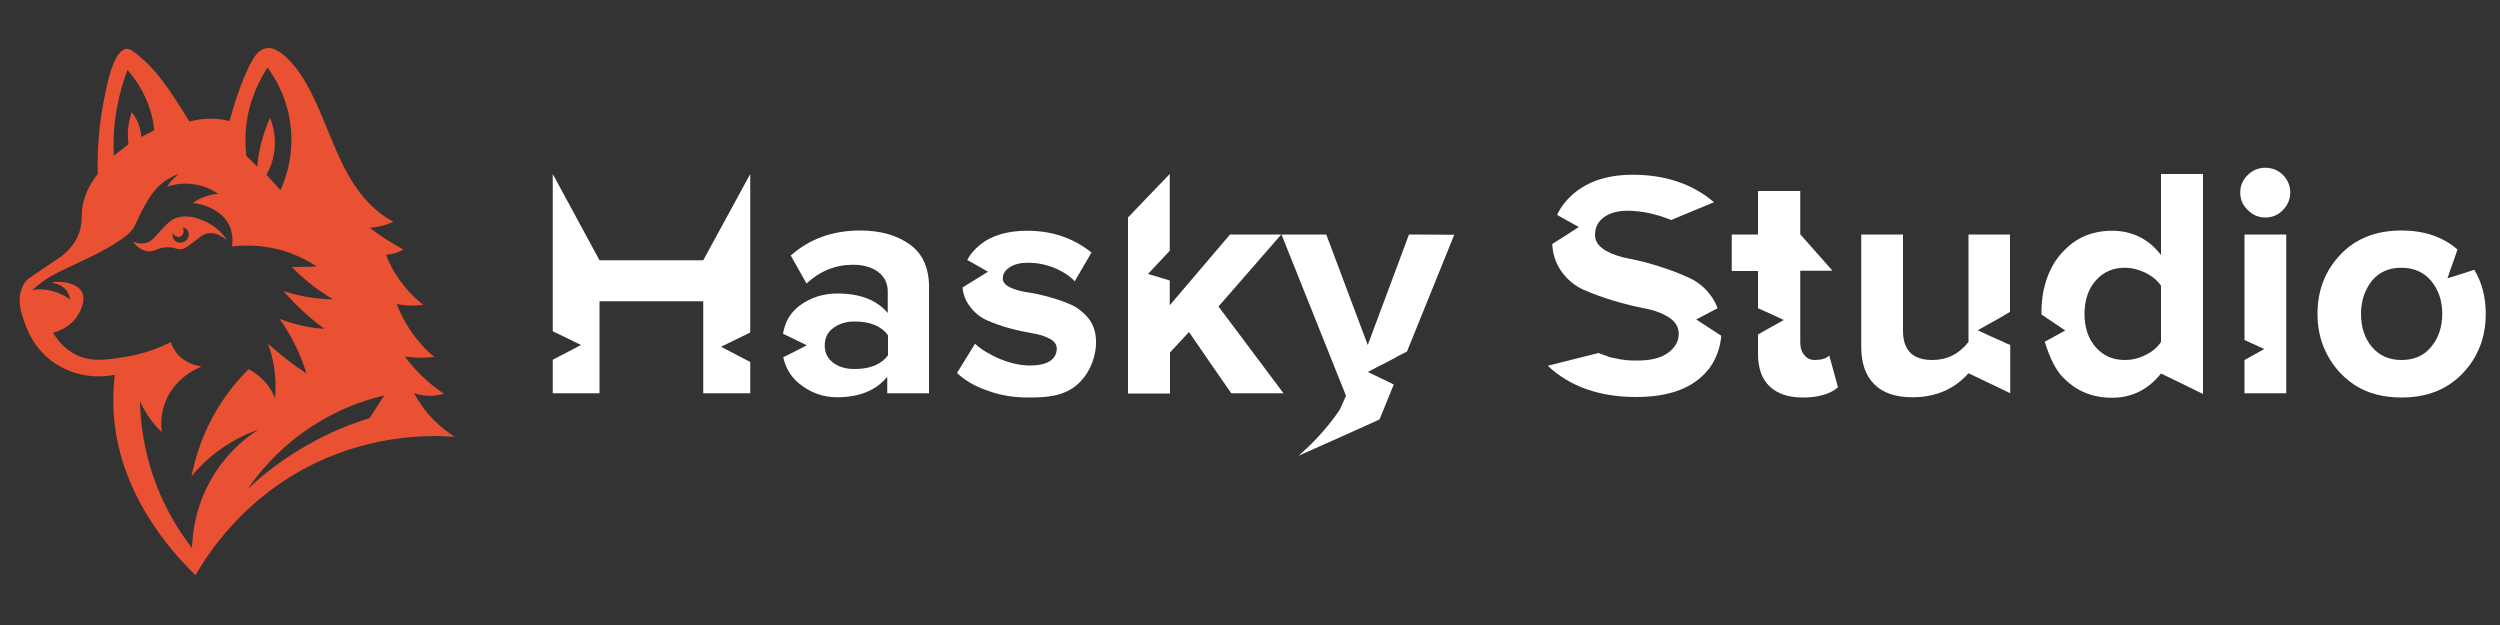 <?xml version="1.0" encoding="utf-8"?>
<!-- Generator: Adobe Illustrator 24.0.1, SVG Export Plug-In . SVG Version: 6.00 Build 0)  -->
<svg version="1.1" id="Warstwa_1" xmlns="http://www.w3.org/2000/svg" xmlns:xlink="http://www.w3.org/1999/xlink" x="0px" y="0px"
	 viewBox="0 0 1000 250" style="enable-background:new 0 0 1000 250;" xml:space="preserve">
<rect x="0" y="0" width="1000" height="250" fill="#333333" stroke="none"/>
<style type="text/css">
	.st0{fill:#EA5133;}
	.st1{fill:#FFFFFF;}
</style>
<g>
	<g>
		<path class="st0" d="M98.4,51.3c1-11.1,5.5-19.5,8.6-24.3c2.7,3.7,6.9,10.4,8.7,19.8c2.7,13.9-1.6,25.1-3.5,29.3
			c-1.9-2.1-3.7-4.1-5.6-6.2c1.1-2,3-5.9,3.3-11.3c0.3-5.2-1-9.3-1.9-11.4c-1.2,2.7-2.5,6.1-3.5,10c-0.9,3.5-1.4,6.8-1.6,9.5
			c-1.5-1.5-3-3-4.4-4.4C98.2,59.2,98,55.5,98.4,51.3z M46.7,43.5c1.1-6.1,2.7-11.3,4.3-15.5c2.1,2.4,4.9,6,7.1,10.9
			c2.4,5.2,3.3,9.9,3.6,13.2c-1.7,0.9-3.5,1.8-5.2,2.7c-0.1-1.4-0.3-3.4-1.3-5.7c-0.8-1.9-1.8-3.3-2.5-4.3c-0.5,1.5-1,3.3-1.3,5.4
			c-0.4,3-0.3,5.5,0,7.5c-2,1.5-3.9,3.1-5.9,4.6C45.3,57.2,45.4,50.8,46.7,43.5z M173.5,168c-3.8-3.9-6.3-7.8-7.9-10.8
			c1.3,0.5,3.3,1,5.7,1.1c2.7,0.1,4.9-0.4,6.3-0.8c-2.2-1.5-4.7-3.3-7.1-5.5c-3.6-3.2-6.4-6.5-8.6-9.4c1.6,0.2,3.5,0.4,5.6,0.5
			c2.3,0,4.4-0.1,6.2-0.3c-1.9-1.6-4-3.6-6-6c-4.7-5.5-7.4-11-9-15.2c1.3,0.3,2.9,0.5,4.6,0.6c2.3,0.1,4.4-0.1,6-0.3
			c-2.1-1.6-4.5-3.8-6.8-6.5c-4.2-4.9-6.7-9.8-8.1-13.5c1.1-0.1,2.5-0.3,4.1-0.8c1.1-0.4,2.1-0.8,2.9-1.3c-2.1-1.1-4.2-2.4-6.5-3.8
			c-2.6-1.6-4.9-3.3-7-4.9c1.4-0.1,3.1-0.3,5.1-0.8c1.7-0.5,3.1-1,4.3-1.6c-2.7-1.5-4.6-2.9-5.7-3.8c-15.8-12.6-19.1-33.9-29.2-51.7
			c0-0.1-0.1-0.1-0.1-0.2c-1-1.7-6.1-10.3-12.1-13.1c-1-0.5-2.3-0.9-3.8-0.6c-2.7,0.5-4.4,2.9-5.7,5.2c-4.4,7.8-8.1,20.9-8.9,23.9
			c-1.7-0.4-3.9-0.8-6.3-0.9c-4-0.2-7.3,0.5-9.7,1.1c-3.1-5-5.9-9.3-8.2-12.7C64.3,31.4,61.2,27,56,22.7c-2.7-2.2-4-3.3-5.4-3.2
			c-5.3,0.6-7.9,14.4-9.4,22.5c-1.2,6.6-2.4,16-2.1,27.6c-3.6,4.5-5.1,8.6-5.8,11.5c-1.1,5-0.1,7.5-1.6,11.9
			c-1.5,4.5-4.7,7.6-7.1,9.5c-6.3,4.3-10.9,7.4-12.4,8.4c-0.4,0.3-1.7,1-2.5,2.5c-0.2,0.3-0.3,0.5-0.3,0.6c-3,5.1-0.9,11.4,0.4,14.9
			c1,3,3.9,10.9,12.3,16.5c10.5,7,21.6,5,23.8,4.5c-0.5,4.5-0.7,9.2-0.5,14.3c1.7,32.5,22.4,55.7,32.8,65.9c5-8.7,19.3-31.1,48-44.9
			c23.8-11.4,45.5-11.2,55.7-10.5C179.5,173.2,176.5,171,173.5,168z M86.2,188.9c-8.1,12.4-9.2,24.7-9.4,30.3
			c-4.5-5.8-10.2-14.4-14.5-25.9c-5-13.3-6.2-25.1-6.3-32.9c0.7,1.7,1.7,3.6,3,5.6c1.9,3,4,5.2,5.7,6.9c-0.3-2.5-0.6-7.4,1.7-12.7
			c3.9-9.3,12.5-12.9,14.3-13.6c-1.5-0.2-6.4-1-9.9-5.2c-1.3-1.6-2.1-3.3-2.5-4.5c-7.4,3.7-14,5.2-18.6,5.9
			c-7.3,1.2-13.2,2.1-19.3-0.9c-4.8-2.4-7.7-6.3-9.2-8.8c1.5-0.4,6.8-1.9,9.9-7c0.8-1.3,3.4-5.6,1.7-9.2c-2.5-5-11.9-4.3-12-3.9
			c0,0.2,3.7,0.4,5.8,3.2c0.9,1.2,1.3,2.5,1.4,3.6c-1.3-1-3.4-2.3-6.3-3.2c-3.8-1.1-7-0.9-8.8-0.6c0.8-0.7,2.1-1.8,3.8-3.1
			c4.5-3.3,7.4-4.3,16.5-8.7c5.8-2.7,8.7-4.3,12-6.3c4.9-3,6.3-4.4,7-5.2c2.7-3,2.1-4.2,5.4-9.9c2-3.6,3.8-6.7,7.1-9.4
			c2.6-2.1,5.2-3.3,6.9-3.9c-0.9,0.7-1.9,1.6-3,2.8c-0.7,0.8-1.3,1.6-1.7,2.3c2-0.6,5.5-1.5,9.9-1c5.1,0.6,8.8,2.7,10.5,3.9
			c-1.5,0.1-3.6,0.5-6,1.4c-1.8,0.7-3.2,1.6-4.2,2.3C84.5,82,90.4,86,92.3,91.6c0.3,1,0.5,2,0.6,2.9c0,0.3,0,0.6,0.1,0.9
			c0,1.2-0.1,2.2-0.2,3.2c4.2-0.5,10.9-0.8,18.8,1.2c6.7,1.8,11.8,4.6,15.1,6.8c-3.3,0.1-6.7,0.2-10,0.2c2.2,2.2,4.8,4.6,7.8,7
			c3.1,2.4,6.1,4.4,8.8,5.9c-2.5,0-5.4-0.2-8.4-0.6c-4.5-0.6-8.4-1.7-11.5-2.7c2.4,2.8,5.3,5.9,8.8,9c2.6,2.3,5.2,4.4,7.6,6.1
			c-2.5-0.1-5.3-0.4-8.4-1.1c-3.7-0.8-7-1.8-9.6-2.9c1.9,2.7,4,5.9,5.9,9.8c2.3,4.4,3.8,8.6,4.9,12.1c-2.1-1.4-4.2-2.9-6.4-4.5
			c-3.3-2.5-6.3-5-9-7.4c0.9,2.4,1.7,5.3,2.3,8.6c0.9,5.2,0.8,9.7,0.5,13.2c-0.7-1.7-1.9-4.4-4.4-7c-2.3-2.4-4.6-3.8-6.2-4.6
			c-3.8,3.8-8.1,8.8-12.1,15.3c-6.5,10.5-9.3,20.5-10.7,27.5c2.6-3.2,6.6-7.3,12-11.1c5.6-3.9,10.9-6.2,14.9-7.6
			C98.8,174.7,91.9,180.1,86.2,188.9z M147.9,167.2c-7,2.2-15.7,5.5-24.9,10.8c-10.3,5.8-18.2,12.2-23.9,17.6
			c4.1-6,10.8-14.3,21.1-21.9c13-9.6,25.6-13.7,33.5-15.5C151.7,161.2,149.8,164.2,147.9,167.2z"/>
		<path class="st0" d="M89.5,94.3c-1.5-1.9-4.1-4.3-7.8-5.9c-2.1-0.9-6.8-2.9-11.5-1.1c-2.5,1-4.6,3.5-7.2,6.3
			c-1.4,1.5-2.1,2.5-3.6,3.2c-2.2,1-4.6,0.5-6.3-0.1c2.3,2.8,4.4,3.6,5.9,3.8c3,0.4,3.9-1.6,8.1-1.6c3.3,0,4.1,1.4,6.4,0.5
			c1-0.4,2.1-1.2,4.1-2.7c1.2-0.9,2.2-1.8,2.9-2.3c0.6-0.4,1.5-0.8,2.4-1c2.7-0.6,5.1,0.7,6.6,1.7c0.7,0.5,1.1,0.9,1.3,1
			C90.5,95.6,90.1,95,89.5,94.3z M74.4,96.2c-1,0.9-2.7,1.2-4,0.4c-1.1-0.7-1.6-2.1-1.3-3.5c0.5,1.4,2.1,2,3.1,1.5
			c1.1-0.5,1.7-2.2,0.8-3.6c0.3,0,1.3,0.2,2,1.1C75.9,93.3,75.5,95.2,74.4,96.2z"/>
	</g>
	<g>
		<path class="st1" d="M300.1,69.6c-6.3,11.5-12.5,23-18.8,34.5h-41.5c-6.2-11.5-12.5-23-18.7-34.5v62.9c3.8,1.8,7.6,3.7,11.3,5.5
			c-3.8,2-7.6,4-11.3,5.9v13.4h18.7v-36.8h41.5v36.8h18.8v-12.5c-3.9-2-7.8-4.1-11.7-6.1c3.9-1.9,7.8-3.8,11.7-5.7V69.6z"/>
		<path class="st1" d="M364.1,97.9c-5.2-3.8-11.9-5.7-20-5.7c-11,0-20.2,3.3-27.8,10l6.3,11.2c5.4-5,11.6-7.5,18.6-7.5
			c4.2,0,7.6,1,10.1,2.9s3.8,4.5,3.8,7.8v8.6c-4.4-5.2-11.1-7.8-20.1-7.8c-5.9,0-11,1.7-15.5,5.1c-3.4,2.7-5.5,6.3-6.3,11
			c3.2,1.5,6.4,3.1,9.5,4.6c-2.1,1.1-4.1,2.2-6.2,3.2c-1.1,0.5-2.1,1.1-3.2,1.6c0.9,4.2,3,7.7,6.2,10.4c4.5,3.7,9.6,5.6,15.3,5.6
			c8.9,0,15.6-2.7,20.1-8.2v6.6h16.7v-41.1C371.9,107.8,369.3,101.7,364.1,97.9z M355.2,142.1c-2.7,3.7-7.2,5.5-13.4,5.5
			c-3.4,0-6.3-0.8-8.5-2.5c-2.3-1.7-3.4-4-3.4-6.9c0-3,1.1-5.3,3.4-7s5.1-2.6,8.5-2.6c6.2,0,10.7,1.8,13.4,5.5V142.1z"/>
		<path class="st1" d="M436.1,128.3c-2.2-3.3-6-5.7-7-6.1c-2.8-1.3-5.8-2.4-9.1-3.3c-3.2-0.9-6.3-1.6-9.1-2c-2.8-0.4-5.1-1.1-7-2
			c-1.8-0.9-2.8-2.1-2.8-3.5c0-1.8,0.9-3.3,2.8-4.5c1.8-1.2,4.2-1.8,7.2-1.8c3.8,0,7.4,0.7,10.7,2.1c3.4,1.4,6.1,3.2,8.1,5.3
			l6.7-11.5c-7.3-5.8-15.8-8.7-25.7-8.7c-8.1,0-14.4,1.9-19.1,5.8c-2.1,1.8-3.8,3.7-4.9,5.9c2.8,1.5,5.5,3.1,8.3,4.7
			c-3.4,2.1-6.8,4.2-10.2,6.3c0.3,2.8,1.2,5.2,2.7,7.2c1.9,2.7,4.2,4.6,7,5.9c2.8,1.2,5.8,2.3,9.1,3.2c3.3,0.9,6.3,1.5,9.1,2
			c2.8,0.4,5.1,1.2,7,2.2s2.8,2.3,2.8,3.9c0,2.1-0.9,3.8-2.7,5c-1.8,1.2-4.5,1.8-8,1.8c-3.8,0-7.8-0.9-12-2.6
			c-4.2-1.8-7.5-3.8-10-6.1l-7.2,11.7c3.3,3.1,7.5,5.5,12.6,7.2c5,1.8,10.3,2.6,15.9,2.6c7,0,14.5-0.3,20.2-5.7
			C438.3,146.9,440.6,135.1,436.1,128.3z"/>
		<path class="st1" d="M487.4,122.6l25.1-28.8H492l-4,4.7c-0.3,0.4-19.8,23.2-20.1,23.6v-9.9c-2.9-0.9-5.8-1.8-8.7-2.6
			c2.9-3.1,5.8-6.2,8.7-9.3V69.6c-5.6,5.8-11.2,11.6-16.7,17.4v70.4H468V141l7.6-8.2c5.6,8.2,11.2,16.3,16.9,24.5h20.9L487.4,122.6z
			"/>
		<path class="st1" d="M563.6,93.8L547.1,138l-16.6-44.2h-17.9l25.8,64.5l-2.4,5.4c-0.5,0.7-1,1.4-1.5,2.2
			c-4.7,6.5-9.9,11.9-15.1,16.4c10.8-4.8,21.6-9.6,32.4-14.5l5.7-14c-3.5-1.7-6.9-3.4-10.4-5c2.1-1.1,4.1-2.2,6.2-3.2
			c1.5-0.8,3.1-1.6,4.6-2.4c0.3-0.2,0.6-0.3,0.8-0.5l4.1-2.1l18.9-46.7L563.6,93.8L563.6,93.8z"/>
		<g>
			<path class="st1" d="M639.5,140.4c1.1,0.4,2.3,0.9,3.8,1.4C642,141.4,640.7,140.9,639.5,140.4z"/>
			<path class="st1" d="M688.5,134.3c-0.3,3.7-1.4,8.2-4.4,12.5c-0.4,0.6-1.8,2.5-4.2,4.5c-5.8,5-14.4,7.5-25.5,7.5
				c-14.6,0-26.5-4.2-35.3-12.5c6.8-1.7,13.5-3.4,20.3-5.1c1.1,0.4,2.3,0.9,3.8,1.4c0.5,0.2,1.1,0.4,1.8,0.5c0.1,0,0.1,0,0.2,0
				c0.6,0.2,1.2,0.3,1.9,0.4c0.1,0,0.2,0,0.3,0.1c0.4,0.1,0.8,0.2,1.3,0.2h0.1c0.2,0.1,0.5,0.1,0.7,0.1c0.5,0.1,1.1,0.2,1.7,0.2
				c0.5,0,0.9,0.1,1.5,0.1c0.2,0,0.4,0,0.6,0c0.4,0,0.8,0,1.2,0h0.8c5,0,9-1,11.8-3c2.9-2.1,4.4-4.6,4.4-7.7c0-2.7-1.4-5-4.2-6.7
				c-2.6-1.6-5.8-2.8-9.7-3.5c-3.7-0.7-7.7-1.7-12.1-3c-4.3-1.3-8.4-2.8-12.1-4.4c-3.5-1.6-6.6-4.1-9-7.6c-2.1-3-3.3-6.6-3.5-10.7
				c3.5-2.2,7.1-4.5,10.6-6.8c-2.9-1.6-5.8-3.2-8.6-4.8v-0.1c1.4-3.2,3.7-6,6.6-8.5c5.9-5,13.8-7.5,23.6-7.5c13.1,0,24,3.7,32.5,11
				c-2.7,1.1-8.4,3.5-8.5,3.5l-8.6,3.6c-5.9-2.4-11.6-3.6-17-3.7c-4-0.1-7.4,0.8-9.8,2.5c-2.5,1.8-3.7,4.2-3.7,7.2
				c0,2.5,1.4,4.5,4.2,6.2c2.6,1.5,5.8,2.6,9.6,3.3c3.7,0.7,7.7,1.7,12,3.1c4.3,1.3,8.3,2.9,12,4.6c3.5,1.6,6.6,4.2,9,7.7
				c0.9,1.4,1.7,2.8,2.2,4.4c-2.8,1.5-5.7,3-8.5,4.5C682,130.1,685.2,132.2,688.5,134.3z"/>
		</g>
		<path class="st1" d="M731.7,142.2c-1.2,1.2-3.2,1.8-5.8,1.8c-1.8,0-3.2-0.7-4.2-2c-1.1-1.3-1.6-3-1.6-5v-28.7H733
			c-4.3-4.9-8.6-9.7-12.9-14.6V76.4h-16.9v17.4h-10.5v14.6h10.5v14.9c3.5,1.5,6.9,3.1,10.3,4.7c-2,1.1-4,2.3-6.1,3.4
			c-1.4,0.8-2.8,1.6-4.2,2.4v7.8c0,5.6,1.5,9.9,4.6,12.9s7.5,4.5,13.4,4.5c6.2,0,10.9-1.4,14-4.1L731.7,142.2z"/>
		<path class="st1" d="M787.4,93.8v43c-3.8,4.8-8.6,7.2-14.5,7.2c-7.8,0-11.7-3.9-11.7-11.7V93.8h-16.7v45.1
			c0,6.3,1.7,11.2,5.1,14.7c3.4,3.5,8.5,5.3,15.4,5.3c9.2,0,16.7-3.2,22.4-9.6c5.6,2.7,11.2,5.3,16.7,8V138
			c-0.4-0.2-0.8-0.4-1.2-0.5c-0.3-0.1-0.6-0.3-0.9-0.4c-0.2-0.1-0.3-0.1-0.4-0.2c-0.1,0-0.1-0.1-0.2-0.1c-3.5-1.5-6.9-3.1-10.3-4.7
			c1-0.6,2-1.1,3-1.7c1-0.6,2-1.1,3.1-1.7c1.4-0.8,2.8-1.6,4.2-2.4c0.1-0.1,0.2-0.1,0.3-0.2c0.3-0.2,0.5-0.3,0.8-0.5l1.5-0.8v-31
			H787.4z"/>
		<path class="st1" d="M864.4,136.8c-1.4,2.1-3.5,3.9-6.2,5.2c-2.7,1.4-5.5,2-8.3,2c-4.7,0-8.6-1.7-11.6-5.1
			c-3-3.4-4.5-7.9-4.5-13.3c0-5.5,1.5-10,4.5-13.4s6.9-5.1,11.6-5.1c2.8,0,5.6,0.7,8.3,2c2.7,1.4,4.8,3.1,6.2,5.2V136.8z
			 M864.4,69.6V102c-5-6.5-11.6-9.7-19.6-9.7c-4.4,0-8.4,0.9-12,2.6c-4.4,2.2-7,5.1-8.3,6.5c-7.9,8.9-8,21-7.9,24.4
			c3.2,2.1,6.3,4.3,9.5,6.4c-2.7,1.5-5.4,3-8.2,4.5c2.2,7.2,4.6,11.1,6.4,13.3c0.1,0.1,0.2,0.2,0.2,0.2c5.3,5.9,12,8.9,20.3,8.9
			c7.9,0,14.4-3.2,19.6-9.7c5.6,2.7,11.2,5.4,16.8,8.2v-88H864.4z"/>
		<path class="st1" d="M897.8,93.8V136c2.7,1.2,5.3,2.4,7.9,3.6c-2,1.1-4,2.3-6.1,3.4c-0.6,0.3-1.2,0.7-1.8,1v13.3h16.7V93.8H897.8z
			 M913.2,70c-1.9-1.9-4.3-2.9-7.1-2.9c-2.7,0-5.1,1-7,2.9c-2,1.9-3,4.2-3,7s1,5.1,3,7c2,2,4.3,3,7,3c2.8,0,5.2-1,7.1-3
			c1.9-2,2.9-4.3,2.9-7S915.1,71.9,913.2,70z"/>
		<path class="st1" d="M989.7,107.9c-0.8,0.3-1.6,0.5-2.4,0.8c-2.8,0.9-5.5,1.8-8.3,2.6c0.7-2.2,1.5-4.4,2.3-6.6
			c0.2-0.7,0.5-1.3,0.7-2c0.3-0.8,0.6-1.7,0.9-2.6c0-0.1,0.1-0.2,0.1-0.3c-5.9-5.1-13.3-7.6-22.4-7.6c-10.2,0-18.3,3.2-24.4,9.6
			c-6.1,6.4-9.2,14.3-9.2,23.7c0,5.1,0.9,9.7,2.7,13.9c1.1,2.5,3,6.2,6.5,9.9c2.5,2.6,4.8,4.1,5.8,4.8c5.2,3.3,11.4,4.9,18.6,4.9
			c10.2,0,18.3-3.2,24.5-9.7c6.1-6.4,9.2-14.4,9.2-23.7C994.3,118.9,992.8,113,989.7,107.9z M972.5,138.7c-2.9,3.6-6.9,5.3-11.9,5.3
			s-9-1.8-11.9-5.3s-4.3-7.9-4.3-13.2c0-5.2,1.5-9.5,4.3-13.1c2.9-3.6,6.9-5.3,11.9-5.3s9,1.8,11.9,5.3s4.4,7.9,4.4,13.1
			C976.9,130.8,975.4,135.2,972.5,138.7z"/>
	</g>
</g>
</svg>
